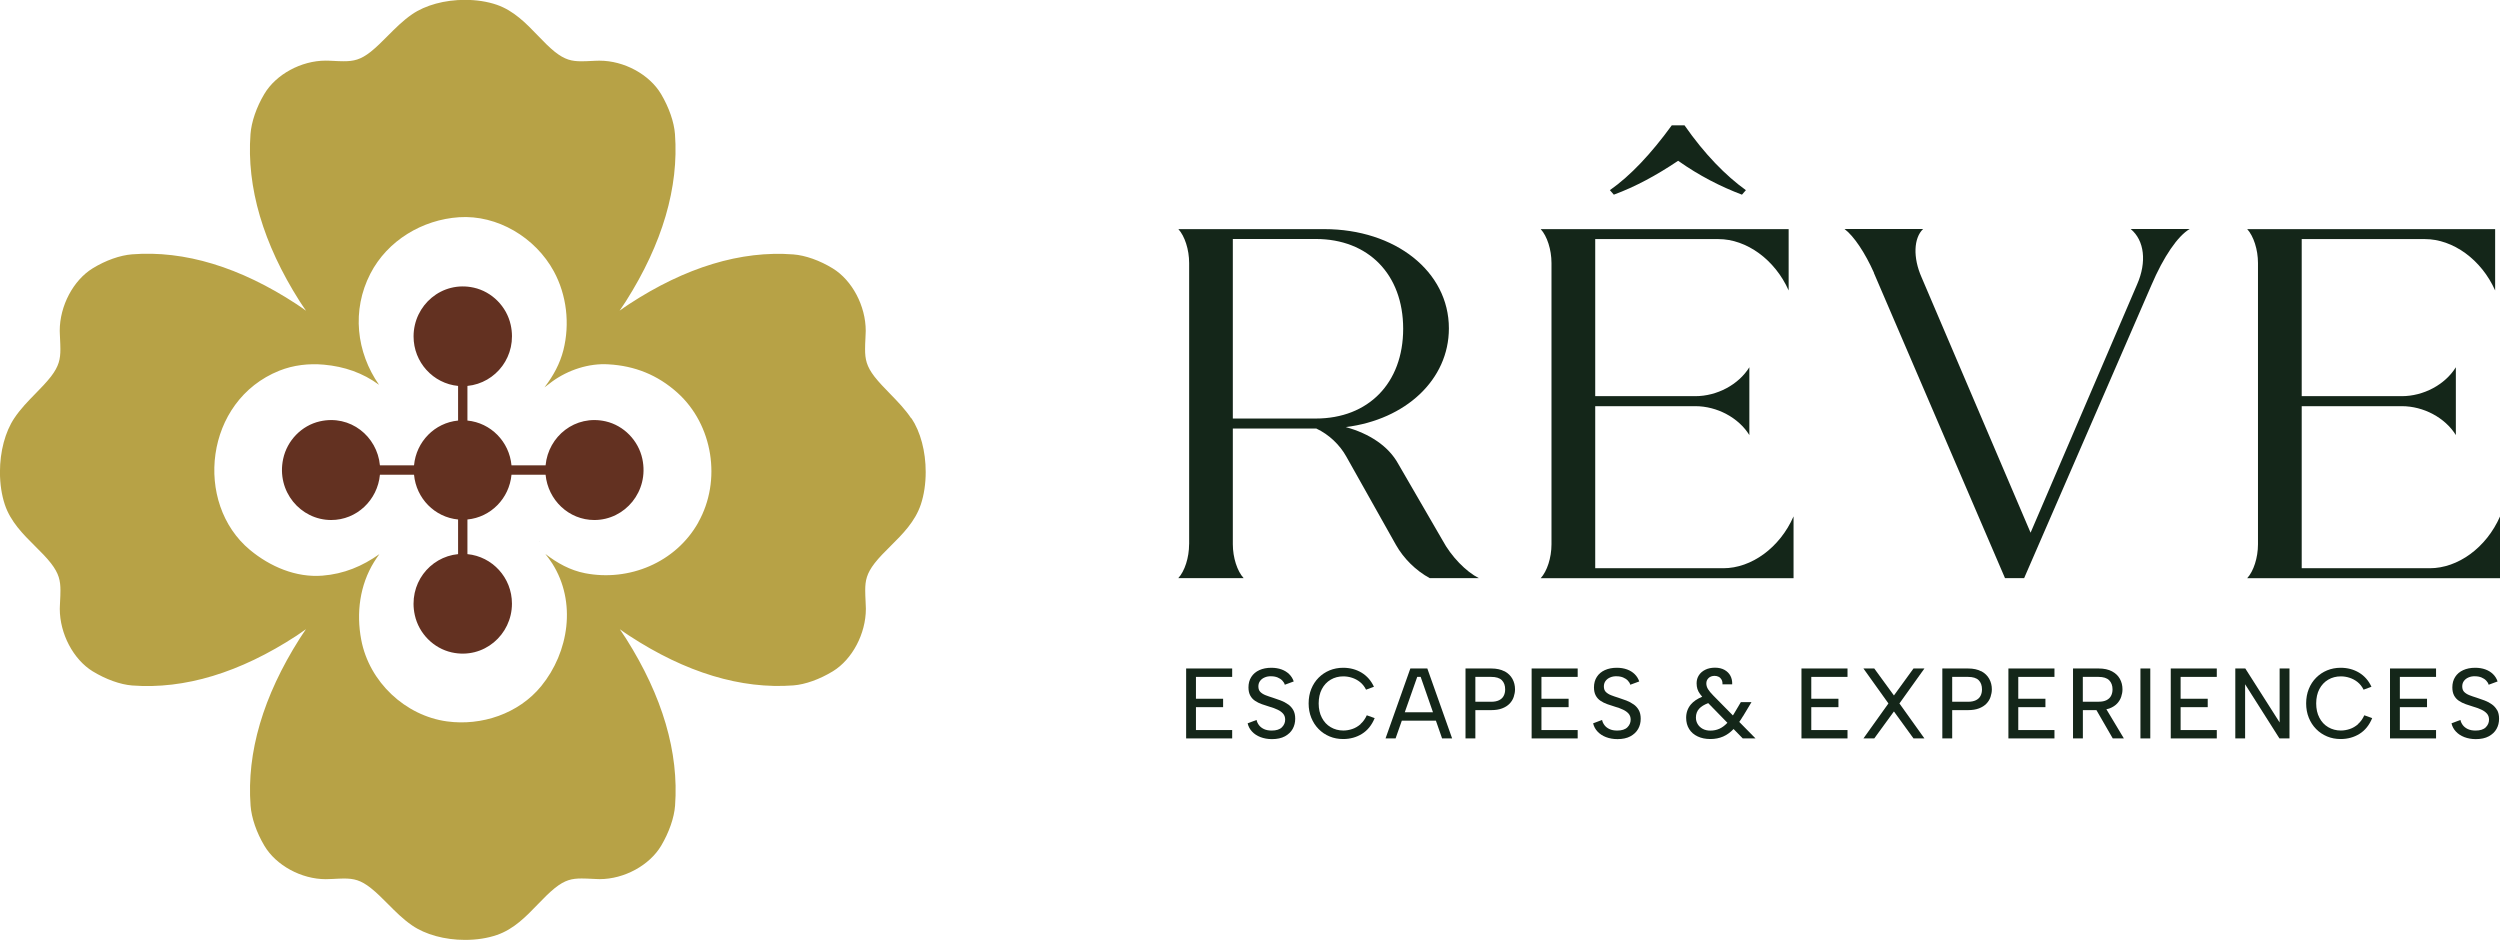<svg width="250" height="94" viewBox="0 0 250 94" fill="none" xmlns="http://www.w3.org/2000/svg">
<g clip-path="url(#clip0_246_188)">
<path d="M118.614 73.842H123.218V73.005H119.595V70.716H122.311V69.875H119.595V67.689H123.218V66.848H118.614V73.842Z" fill="#142619"/>
<path d="M128.799 70.434C128.586 70.279 128.346 70.152 128.087 70.053C127.823 69.954 127.554 69.861 127.281 69.771C127.018 69.691 126.777 69.607 126.559 69.522C126.342 69.438 126.166 69.325 126.032 69.193C125.902 69.061 125.838 68.878 125.838 68.643C125.838 68.432 125.893 68.248 126.009 68.093C126.124 67.938 126.277 67.821 126.472 67.741C126.666 67.656 126.883 67.619 127.124 67.628C127.36 67.628 127.573 67.67 127.763 67.746C127.952 67.825 128.11 67.929 128.235 68.06C128.36 68.192 128.443 68.328 128.48 68.474L129.373 68.145C129.276 67.858 129.123 67.614 128.915 67.412C128.707 67.21 128.452 67.05 128.151 66.942C127.851 66.834 127.508 66.777 127.129 66.777C126.675 66.777 126.277 66.857 125.935 67.012C125.592 67.167 125.324 67.393 125.134 67.689C124.944 67.981 124.847 68.333 124.847 68.737C124.847 69.061 124.907 69.334 125.023 69.55C125.139 69.766 125.301 69.945 125.504 70.081C125.708 70.218 125.935 70.331 126.189 70.42C126.444 70.509 126.698 70.594 126.962 70.674C127.263 70.758 127.531 70.857 127.763 70.97C127.994 71.078 128.179 71.214 128.313 71.369C128.448 71.524 128.517 71.726 128.517 71.966C128.517 72.257 128.406 72.516 128.188 72.732C127.971 72.948 127.628 73.056 127.17 73.056C126.86 73.056 126.606 73.005 126.393 72.906C126.185 72.807 126.018 72.676 125.898 72.516C125.777 72.356 125.694 72.182 125.657 71.994L124.764 72.333C124.838 72.648 124.981 72.92 125.204 73.155C125.421 73.39 125.703 73.578 126.046 73.71C126.388 73.841 126.772 73.912 127.198 73.912C127.716 73.912 128.147 73.818 128.494 73.63C128.836 73.442 129.095 73.198 129.267 72.892C129.438 72.587 129.521 72.248 129.521 71.872C129.521 71.524 129.456 71.238 129.327 71.007C129.197 70.777 129.021 70.584 128.809 70.434H128.799Z" fill="#142619"/>
<path d="M136.055 72.417C135.801 72.638 135.523 72.803 135.227 72.901C134.931 73 134.635 73.052 134.334 73.052C133.866 73.052 133.445 72.939 133.07 72.718C132.691 72.497 132.399 72.182 132.187 71.773C131.974 71.369 131.867 70.89 131.867 70.345C131.867 69.799 131.974 69.311 132.187 68.906C132.399 68.502 132.696 68.187 133.07 67.966C133.445 67.746 133.866 67.637 134.334 67.637C134.63 67.637 134.922 67.684 135.208 67.778C135.495 67.872 135.764 68.013 136.004 68.206C136.245 68.399 136.449 68.653 136.606 68.968L137.393 68.676C137.11 68.065 136.699 67.595 136.157 67.266C135.616 66.942 135 66.777 134.311 66.777C133.825 66.777 133.376 66.867 132.959 67.036C132.543 67.21 132.177 67.454 131.863 67.769C131.548 68.084 131.303 68.46 131.127 68.897C130.951 69.334 130.863 69.814 130.863 70.34C130.863 70.866 130.951 71.336 131.127 71.773C131.303 72.21 131.548 72.587 131.863 72.906C132.177 73.226 132.543 73.47 132.959 73.644C133.376 73.818 133.825 73.903 134.311 73.903C135.019 73.903 135.648 73.729 136.199 73.385C136.749 73.042 137.175 72.521 137.467 71.811L136.68 71.529C136.513 71.891 136.305 72.182 136.051 72.403L136.055 72.417Z" fill="#142619"/>
<path d="M141.035 66.848L138.554 73.842H139.558L140.183 72.065H143.589L144.209 73.842H145.213L142.733 66.848H141.03H141.035ZM140.479 71.224L141.724 67.685H142.066L143.297 71.224H140.479Z" fill="#142619"/>
<path d="M150.452 67.135C150.1 66.947 149.656 66.848 149.119 66.848H146.551V73.842H147.536V71.012H149.119C149.545 71.012 149.91 70.956 150.216 70.838C150.521 70.721 150.766 70.566 150.961 70.364C151.15 70.166 151.289 69.941 151.373 69.687C151.456 69.438 151.502 69.184 151.502 68.93C151.502 68.549 151.414 68.202 151.243 67.887C151.067 67.572 150.808 67.318 150.456 67.125L150.452 67.135ZM150.368 69.588C150.271 69.776 150.118 69.917 149.91 70.021C149.702 70.124 149.438 70.176 149.119 70.176H147.536V67.689H149.119C149.605 67.689 149.957 67.797 150.183 68.018C150.405 68.239 150.516 68.545 150.516 68.94C150.516 69.184 150.466 69.405 150.368 69.588Z" fill="#142619"/>
<path d="M153.163 73.842H157.768V73.005H154.144V70.716H156.861V69.875H154.144V67.689H157.768V66.848H153.163V73.842Z" fill="#142619"/>
<path d="M163.349 70.434C163.136 70.279 162.895 70.152 162.636 70.053C162.372 69.954 162.104 69.861 161.831 69.771C161.567 69.691 161.326 69.607 161.109 69.522C160.891 69.438 160.716 69.325 160.581 69.193C160.452 69.061 160.387 68.878 160.387 68.643C160.387 68.432 160.443 68.248 160.558 68.093C160.674 67.938 160.827 67.821 161.021 67.741C161.215 67.656 161.433 67.619 161.674 67.628C161.91 67.628 162.122 67.67 162.312 67.746C162.502 67.825 162.659 67.929 162.784 68.06C162.909 68.192 162.992 68.328 163.029 68.474L163.923 68.145C163.825 67.858 163.673 67.614 163.464 67.412C163.256 67.21 163.002 67.05 162.701 66.942C162.4 66.834 162.058 66.777 161.678 66.777C161.225 66.777 160.827 66.857 160.484 67.012C160.142 67.167 159.873 67.393 159.684 67.689C159.494 67.981 159.397 68.333 159.397 68.737C159.397 69.061 159.457 69.334 159.573 69.55C159.688 69.766 159.85 69.945 160.054 70.081C160.257 70.218 160.484 70.331 160.739 70.42C160.993 70.509 161.248 70.594 161.512 70.674C161.812 70.758 162.081 70.857 162.312 70.97C162.543 71.078 162.729 71.214 162.863 71.369C162.997 71.524 163.066 71.726 163.066 71.966C163.066 72.257 162.955 72.516 162.738 72.732C162.52 72.948 162.178 73.056 161.72 73.056C161.41 73.056 161.155 73.005 160.942 72.906C160.734 72.807 160.568 72.676 160.447 72.516C160.327 72.356 160.244 72.182 160.207 71.994L159.313 72.333C159.387 72.648 159.531 72.92 159.753 73.155C159.971 73.39 160.253 73.578 160.595 73.71C160.938 73.841 161.322 73.912 161.748 73.912C162.266 73.912 162.696 73.818 163.043 73.63C163.386 73.442 163.645 73.198 163.816 72.892C163.987 72.587 164.071 72.248 164.071 71.872C164.071 71.524 164.006 71.238 163.876 71.007C163.747 70.777 163.571 70.584 163.358 70.434H163.349Z" fill="#142619"/>
<path d="M174.302 71.623L175.149 70.213H174.085L173.386 71.393C173.354 71.449 173.321 71.492 173.289 71.543L171.331 69.555C171.091 69.311 170.91 69.095 170.799 68.911C170.688 68.728 170.633 68.535 170.633 68.338C170.633 68.126 170.707 67.948 170.859 67.802C171.012 67.661 171.211 67.586 171.461 67.586C171.614 67.586 171.748 67.619 171.868 67.68C171.988 67.741 172.086 67.84 172.155 67.962C172.224 68.089 172.257 68.244 172.248 68.432H173.219C173.233 68.112 173.173 67.83 173.043 67.581C172.914 67.337 172.715 67.139 172.451 66.989C172.187 66.843 171.873 66.768 171.498 66.768C171.123 66.768 170.799 66.839 170.526 66.975C170.248 67.111 170.036 67.299 169.887 67.529C169.735 67.764 169.661 68.028 169.661 68.329C169.661 68.535 169.688 68.723 169.739 68.892C169.79 69.062 169.883 69.236 170.008 69.409C170.068 69.494 170.142 69.579 170.221 69.673C169.735 69.875 169.351 70.129 169.087 70.444C168.772 70.82 168.615 71.266 168.615 71.778C168.615 72.211 168.717 72.587 168.916 72.906C169.115 73.226 169.397 73.47 169.767 73.644C170.133 73.818 170.558 73.903 171.035 73.903C171.512 73.903 171.933 73.818 172.312 73.654C172.692 73.489 173.039 73.235 173.358 72.902L174.27 73.837H175.547L173.927 72.192C174.052 72.013 174.177 71.825 174.298 71.618L174.302 71.623ZM172.696 72.323C172.46 72.568 172.206 72.756 171.933 72.878C171.66 73 171.359 73.061 171.035 73.061C170.748 73.061 170.494 73.005 170.276 72.888C170.059 72.77 169.892 72.615 169.772 72.418C169.651 72.22 169.591 71.999 169.591 71.755C169.591 71.402 169.702 71.102 169.924 70.862C170.123 70.646 170.424 70.462 170.822 70.312L172.738 72.276C172.738 72.276 172.71 72.309 172.696 72.328V72.323Z" fill="#142619"/>
<path d="M180.147 73.842H184.751V73.005H181.128V70.716H183.844V69.875H181.128V67.689H184.751V66.848H180.147V73.842Z" fill="#142619"/>
<path d="M191.35 66.848L189.393 69.546L187.426 66.848H186.343L188.842 70.345L186.343 73.842H187.426L189.393 71.144L191.35 73.842H192.442L189.943 70.345L192.442 66.848H191.35Z" fill="#142619"/>
<path d="M198.134 67.135C197.782 66.947 197.338 66.848 196.801 66.848H194.233V73.842H195.219V71.012H196.801C197.227 71.012 197.593 70.956 197.898 70.838C198.204 70.721 198.449 70.566 198.643 70.364C198.833 70.166 198.972 69.941 199.055 69.687C199.138 69.438 199.185 69.184 199.185 68.93C199.185 68.549 199.097 68.202 198.925 67.887C198.75 67.572 198.49 67.318 198.139 67.125L198.134 67.135ZM198.051 69.588C197.954 69.776 197.801 69.917 197.593 70.021C197.384 70.124 197.121 70.176 196.801 70.176H195.219V67.689H196.801C197.287 67.689 197.639 67.797 197.866 68.018C198.088 68.239 198.199 68.545 198.199 68.94C198.199 69.184 198.148 69.405 198.051 69.588Z" fill="#142619"/>
<path d="M200.841 73.842H205.446V73.005H201.827V70.716H204.543V69.875H201.827V67.689H205.446V66.848H200.841V73.842Z" fill="#142619"/>
<path d="M210.962 70.838C211.267 70.721 211.512 70.561 211.707 70.359C211.897 70.157 212.035 69.931 212.119 69.682C212.202 69.438 212.248 69.189 212.248 68.935C212.248 68.549 212.16 68.197 211.989 67.887C211.813 67.572 211.554 67.323 211.202 67.135C210.851 66.947 210.402 66.848 209.86 66.848H207.301V73.842H208.287V71.012H209.643L211.276 73.842H212.387L210.638 70.923C210.749 70.9 210.865 70.876 210.966 70.838H210.962ZM208.282 67.689H209.856C210.342 67.689 210.693 67.802 210.92 68.028C211.142 68.253 211.253 68.559 211.253 68.935C211.253 69.179 211.202 69.4 211.105 69.584C211.008 69.772 210.855 69.912 210.652 70.016C210.448 70.119 210.184 70.171 209.865 70.171H208.282V67.685V67.689Z" fill="#142619"/>
<path d="M215.029 66.848H214.044V73.842H215.029V66.848Z" fill="#142619"/>
<path d="M217.075 73.842H221.679V73.005H218.061V70.716H220.772V69.875H218.061V67.689H221.679V66.848H217.075V73.842Z" fill="#142619"/>
<path d="M227.963 72.244L224.53 66.848H223.53V73.842H224.511V68.427L227.945 73.842H228.949V66.848H227.963V72.244Z" fill="#142619"/>
<path d="M235.807 72.417C235.553 72.638 235.275 72.803 234.979 72.901C234.683 73 234.387 73.052 234.086 73.052C233.618 73.052 233.197 72.939 232.822 72.718C232.443 72.497 232.151 72.182 231.939 71.773C231.726 71.369 231.619 70.89 231.619 70.345C231.619 69.799 231.726 69.311 231.939 68.906C232.151 68.502 232.448 68.187 232.822 67.966C233.197 67.746 233.618 67.637 234.086 67.637C234.382 67.637 234.673 67.684 234.96 67.778C235.247 67.872 235.516 68.013 235.756 68.206C235.997 68.399 236.201 68.653 236.358 68.968L237.145 68.676C236.862 68.065 236.45 67.595 235.909 67.266C235.368 66.942 234.752 66.777 234.063 66.777C233.577 66.777 233.128 66.867 232.711 67.036C232.295 67.21 231.929 67.454 231.615 67.769C231.3 68.084 231.055 68.46 230.879 68.897C230.703 69.334 230.615 69.814 230.615 70.34C230.615 70.866 230.703 71.336 230.879 71.773C231.055 72.21 231.3 72.587 231.615 72.906C231.929 73.226 232.295 73.47 232.711 73.644C233.128 73.818 233.577 73.903 234.063 73.903C234.771 73.903 235.4 73.729 235.951 73.385C236.501 73.042 236.927 72.521 237.219 71.811L236.432 71.529C236.265 71.891 236.057 72.182 235.803 72.403L235.807 72.417Z" fill="#142619"/>
<path d="M239 73.842H243.605V73.005H239.986V70.716H242.702V69.875H239.986V67.689H243.605V66.848H239V73.842Z" fill="#142619"/>
<path d="M249.704 71.007C249.574 70.777 249.398 70.584 249.186 70.434C248.973 70.279 248.732 70.152 248.473 70.053C248.209 69.954 247.941 69.861 247.668 69.771C247.404 69.691 247.163 69.607 246.946 69.522C246.728 69.438 246.552 69.325 246.418 69.193C246.289 69.061 246.224 68.878 246.224 68.643C246.224 68.432 246.279 68.248 246.395 68.093C246.511 67.938 246.664 67.821 246.858 67.741C247.052 67.656 247.27 67.619 247.51 67.628C247.746 67.628 247.959 67.67 248.149 67.746C248.339 67.825 248.496 67.929 248.621 68.06C248.746 68.192 248.829 68.328 248.866 68.474L249.759 68.145C249.662 67.858 249.509 67.614 249.301 67.412C249.093 67.21 248.838 67.05 248.538 66.942C248.237 66.834 247.894 66.777 247.515 66.777C247.061 66.777 246.664 66.857 246.321 67.012C245.979 67.167 245.71 67.393 245.52 67.689C245.331 67.981 245.234 68.333 245.234 68.737C245.234 69.061 245.294 69.334 245.409 69.55C245.525 69.766 245.687 69.945 245.891 70.081C246.094 70.218 246.321 70.331 246.576 70.42C246.83 70.509 247.085 70.594 247.348 70.674C247.649 70.758 247.918 70.857 248.149 70.97C248.38 71.078 248.565 71.214 248.7 71.369C248.834 71.524 248.903 71.726 248.903 71.966C248.903 72.257 248.792 72.516 248.575 72.732C248.357 72.948 248.015 73.056 247.557 73.056C247.247 73.056 246.992 73.005 246.779 72.906C246.571 72.807 246.404 72.676 246.284 72.516C246.164 72.356 246.08 72.182 246.043 71.994L245.15 72.333C245.224 72.648 245.368 72.92 245.59 73.155C245.807 73.39 246.09 73.578 246.432 73.71C246.775 73.841 247.159 73.912 247.584 73.912C248.103 73.912 248.533 73.818 248.88 73.63C249.223 73.442 249.482 73.198 249.653 72.892C249.824 72.587 249.907 72.248 249.907 71.872C249.907 71.524 249.843 71.238 249.713 71.007H249.704Z" fill="#142619"/>
<path d="M118.915 54.421V26.301C118.915 24.957 118.475 23.608 117.837 22.912H132.418C139.535 22.912 144.889 27.151 144.889 32.834C144.889 37.971 140.567 41.961 134.579 42.709C136.935 43.357 138.85 44.603 139.831 46.398L144.251 54.026C145.135 55.671 146.606 57.166 147.883 57.814H142.973C141.599 57.067 140.373 55.868 139.586 54.473L134.625 45.646C133.987 44.499 132.909 43.451 131.631 42.854H123.283V54.421C123.283 55.765 123.723 57.114 124.361 57.81H117.832C118.47 57.114 118.91 55.765 118.91 54.421H118.915ZM123.283 23.904V41.853H131.58C136.833 41.853 140.317 38.314 140.317 32.876C140.317 27.438 136.833 23.899 131.58 23.899H123.283V23.904Z" fill="#142619"/>
<path d="M155.149 54.421V26.301C155.149 24.957 154.709 23.608 154.07 22.912H178.865V29.046C177.491 25.953 174.645 23.909 171.845 23.909H159.522V39.616H169.536C171.697 39.616 173.858 38.469 174.936 36.726V43.508C173.858 41.764 171.697 40.617 169.536 40.617H159.522V56.823H172.335C175.135 56.823 177.981 54.778 179.355 51.639V57.819H154.07C154.709 57.124 155.149 55.775 155.149 54.431V54.421ZM160.989 19.016C163.053 17.568 165.112 15.373 167.176 12.535H168.453C170.466 15.425 172.576 17.568 174.589 19.016L174.196 19.467C172.086 18.668 169.924 17.573 167.814 16.078C165.653 17.526 163.543 18.673 161.382 19.467L160.989 19.016Z" fill="#142619"/>
<path d="M187.403 27.293C186.519 25.3 185.39 23.603 184.455 22.903H192.308C191.373 23.8 191.276 25.746 192.16 27.739L203.058 53.27L213.711 28.439C214.692 26.198 214.446 24.05 213.072 22.903H218.963C217.783 23.598 216.362 25.643 215.131 28.538L202.415 57.81H200.499L187.389 27.293H187.403Z" fill="#142619"/>
<path d="M225.798 54.421V26.301C225.798 24.957 225.358 23.608 224.72 22.912H249.514V29.046C248.14 25.953 245.294 23.909 242.494 23.909H230.171V39.616H240.185C242.346 39.616 244.507 38.469 245.585 36.725V43.508C244.507 41.764 242.346 40.617 240.185 40.617H230.171V56.823H242.985C245.784 56.823 248.63 54.778 250.005 51.639V57.819H224.72C225.358 57.123 225.798 55.775 225.798 54.43V54.421Z" fill="#142619"/>
<path d="M53.911 54.191C53.911 54.191 53.944 54.191 53.962 54.186C53.953 54.186 53.944 54.181 53.925 54.177C53.92 54.181 53.916 54.186 53.911 54.191Z" fill="#142619"/>
<path d="M91.121 41.835C90.501 40.909 89.738 40.129 89.007 39.377C88.442 38.798 87.91 38.253 87.447 37.661C86.656 36.632 86.508 35.927 86.508 34.921C86.508 34.583 86.522 34.221 86.545 33.802C86.554 33.657 86.559 33.52 86.563 33.37C86.568 33.271 86.573 33.177 86.573 33.078C86.573 30.597 85.217 28.031 83.278 26.842C81.977 26.043 80.538 25.535 79.331 25.441C74.092 25.041 68.558 26.719 62.893 30.423C62.574 30.63 62.269 30.851 61.959 31.067C62.171 30.747 62.394 30.437 62.602 30.108C66.244 24.355 67.891 18.739 67.498 13.418C67.41 12.206 66.901 10.749 66.109 9.409C64.939 7.44 62.407 6.068 59.959 6.068C59.862 6.068 59.77 6.068 59.672 6.072C59.524 6.077 59.386 6.086 59.247 6.091C58.84 6.11 58.483 6.129 58.155 6.129C57.169 6.129 56.489 5.978 55.475 5.175C54.906 4.719 54.36 4.155 53.786 3.558C52.606 2.331 51.38 1.067 49.682 0.479C48.742 0.155 47.641 -0.014 46.498 -0.014C44.466 -0.014 42.537 0.512 41.195 1.438C40.283 2.068 39.515 2.843 38.774 3.586C38.205 4.159 37.668 4.7 37.081 5.17C36.067 5.974 35.373 6.124 34.378 6.124C34.05 6.124 33.693 6.11 33.277 6.086C33.143 6.082 32.999 6.072 32.856 6.068C32.759 6.063 32.666 6.063 32.569 6.063C30.125 6.063 27.594 7.435 26.428 9.405C25.641 10.725 25.142 12.187 25.049 13.414C24.656 18.734 26.308 24.355 29.954 30.108C30.163 30.437 30.385 30.752 30.602 31.072C30.287 30.851 29.977 30.625 29.654 30.414C23.989 26.705 18.455 25.027 13.216 25.432C12.008 25.526 10.569 26.033 9.269 26.832C7.33 28.021 5.974 30.587 5.974 33.069C5.974 33.168 5.979 33.262 5.983 33.361C5.988 33.511 5.993 33.647 6.002 33.793C6.02 34.206 6.039 34.573 6.039 34.911C6.039 35.917 5.891 36.618 5.1 37.652C4.637 38.248 4.105 38.789 3.54 39.367C2.809 40.114 2.045 40.895 1.425 41.825C0.518 43.184 -0.005 45.148 -0.005 47.211C-0.005 48.377 0.162 49.491 0.481 50.454C1.055 52.17 2.305 53.42 3.512 54.619C4.1 55.201 4.655 55.756 5.104 56.334C5.896 57.363 6.044 58.059 6.044 59.055C6.044 59.389 6.03 59.746 6.007 60.165C5.997 60.301 5.993 60.451 5.988 60.602C5.983 60.7 5.979 60.79 5.979 60.888C5.979 63.375 7.335 65.946 9.274 67.135C10.592 67.938 12.032 68.455 13.221 68.549C18.459 68.944 23.989 67.271 29.654 63.572C29.973 63.361 30.283 63.14 30.598 62.919C30.385 63.234 30.167 63.544 29.963 63.868C26.312 69.626 24.66 75.242 25.058 80.567C25.151 81.794 25.651 83.251 26.437 84.572C27.604 86.541 30.135 87.918 32.578 87.918C32.675 87.918 32.768 87.913 32.865 87.909C33.008 87.904 33.147 87.899 33.286 87.895C33.698 87.876 34.059 87.852 34.388 87.852C35.382 87.852 36.072 88.003 37.09 88.811C37.678 89.276 38.21 89.817 38.784 90.39C39.52 91.133 40.288 91.908 41.204 92.538C42.541 93.459 44.476 93.99 46.507 93.99C47.655 93.99 48.752 93.821 49.691 93.497C51.389 92.914 52.615 91.645 53.795 90.418C54.369 89.822 54.915 89.267 55.485 88.806C56.498 87.998 57.183 87.848 58.164 87.848C58.492 87.848 58.844 87.866 59.256 87.885C59.39 87.895 59.534 87.899 59.682 87.904C59.779 87.909 59.871 87.913 59.969 87.913C62.417 87.913 64.948 86.536 66.119 84.567C66.91 83.228 67.419 81.766 67.507 80.563C67.9 75.233 66.248 69.621 62.611 63.868C62.407 63.549 62.19 63.238 61.982 62.923C62.292 63.14 62.593 63.356 62.912 63.563C68.576 67.266 74.106 68.935 79.344 68.54C80.534 68.446 81.973 67.929 83.292 67.125C85.231 65.936 86.587 63.365 86.587 60.879C86.587 60.78 86.582 60.691 86.577 60.592C86.573 60.442 86.568 60.296 86.559 60.155C86.54 59.742 86.522 59.38 86.522 59.046C86.522 58.045 86.67 57.354 87.461 56.325C87.91 55.747 88.465 55.192 89.053 54.609C90.261 53.411 91.506 52.165 92.084 50.445C92.403 49.486 92.57 48.368 92.57 47.202C92.57 45.139 92.052 43.179 91.14 41.816L91.121 41.835ZM69.825 52.255C67.562 56.268 62.893 58.172 58.506 57.321C57.007 57.03 55.716 56.301 54.536 55.394C54.772 55.704 55.013 56.01 55.221 56.339C57.673 60.193 56.891 65.217 54.124 68.611C51.861 71.383 48.141 72.61 44.698 72.14C40.538 71.572 36.923 68.211 36.123 63.976C35.618 61.311 35.97 58.524 37.409 56.193C37.567 55.939 37.747 55.676 37.937 55.413C36.239 56.616 34.401 57.396 32.231 57.566C29.584 57.772 27.006 56.658 24.998 54.995C19.371 50.323 20.44 40.072 27.932 37.069C29.343 36.505 30.884 36.331 32.393 36.467C34.434 36.651 36.28 37.285 37.904 38.483C35.632 35.222 35.151 31.034 37.034 27.373C38.751 24.036 42.254 21.968 45.896 21.723C49.728 21.465 53.541 23.744 55.383 27.133C56.674 29.506 56.998 32.388 56.341 35.005C55.998 36.364 55.337 37.567 54.504 38.662C54.485 38.686 54.462 38.718 54.443 38.742C54.703 38.545 54.957 38.343 55.221 38.15C56.813 36.994 58.891 36.307 60.853 36.434C63.486 36.585 65.762 37.492 67.743 39.273C71.306 42.478 72.181 48.062 69.825 52.24V52.255Z" fill="#B7A246"/>
<path d="M60.57 42.136C57.521 41.44 54.832 43.63 54.559 46.53H51.149C50.926 44.157 49.075 42.281 46.743 42.056V38.592C49.598 38.314 51.755 35.579 51.07 32.486C50.663 30.644 49.191 29.168 47.373 28.764C44.184 28.059 41.357 30.522 41.357 33.643C41.357 36.237 43.319 38.352 45.808 38.592V42.056C43.471 42.281 41.625 44.157 41.403 46.53H37.992C37.719 43.63 35.031 41.44 31.981 42.136C30.167 42.549 28.709 44.044 28.316 45.891C27.622 49.129 30.047 52.001 33.12 52.001C35.674 52.001 37.756 50.008 37.992 47.475H41.403C41.625 49.848 43.476 51.724 45.808 51.949V55.413C42.953 55.69 40.797 58.421 41.482 61.518C41.889 63.361 43.36 64.837 45.179 65.241C48.367 65.946 51.195 63.483 51.195 60.362C51.195 57.768 49.233 55.653 46.743 55.413V51.949C49.08 51.724 50.926 49.843 51.149 47.475H54.559C54.8 50.003 56.882 52.001 59.432 52.001C62.505 52.001 64.925 49.129 64.235 45.891C63.842 44.048 62.384 42.554 60.57 42.136Z" fill="#633121"/>
</g>
<defs>
<clipPath id="clip0_246_188">
<rect width="250" height="94" fill="white"/>
</clipPath>
</defs>
</svg>
